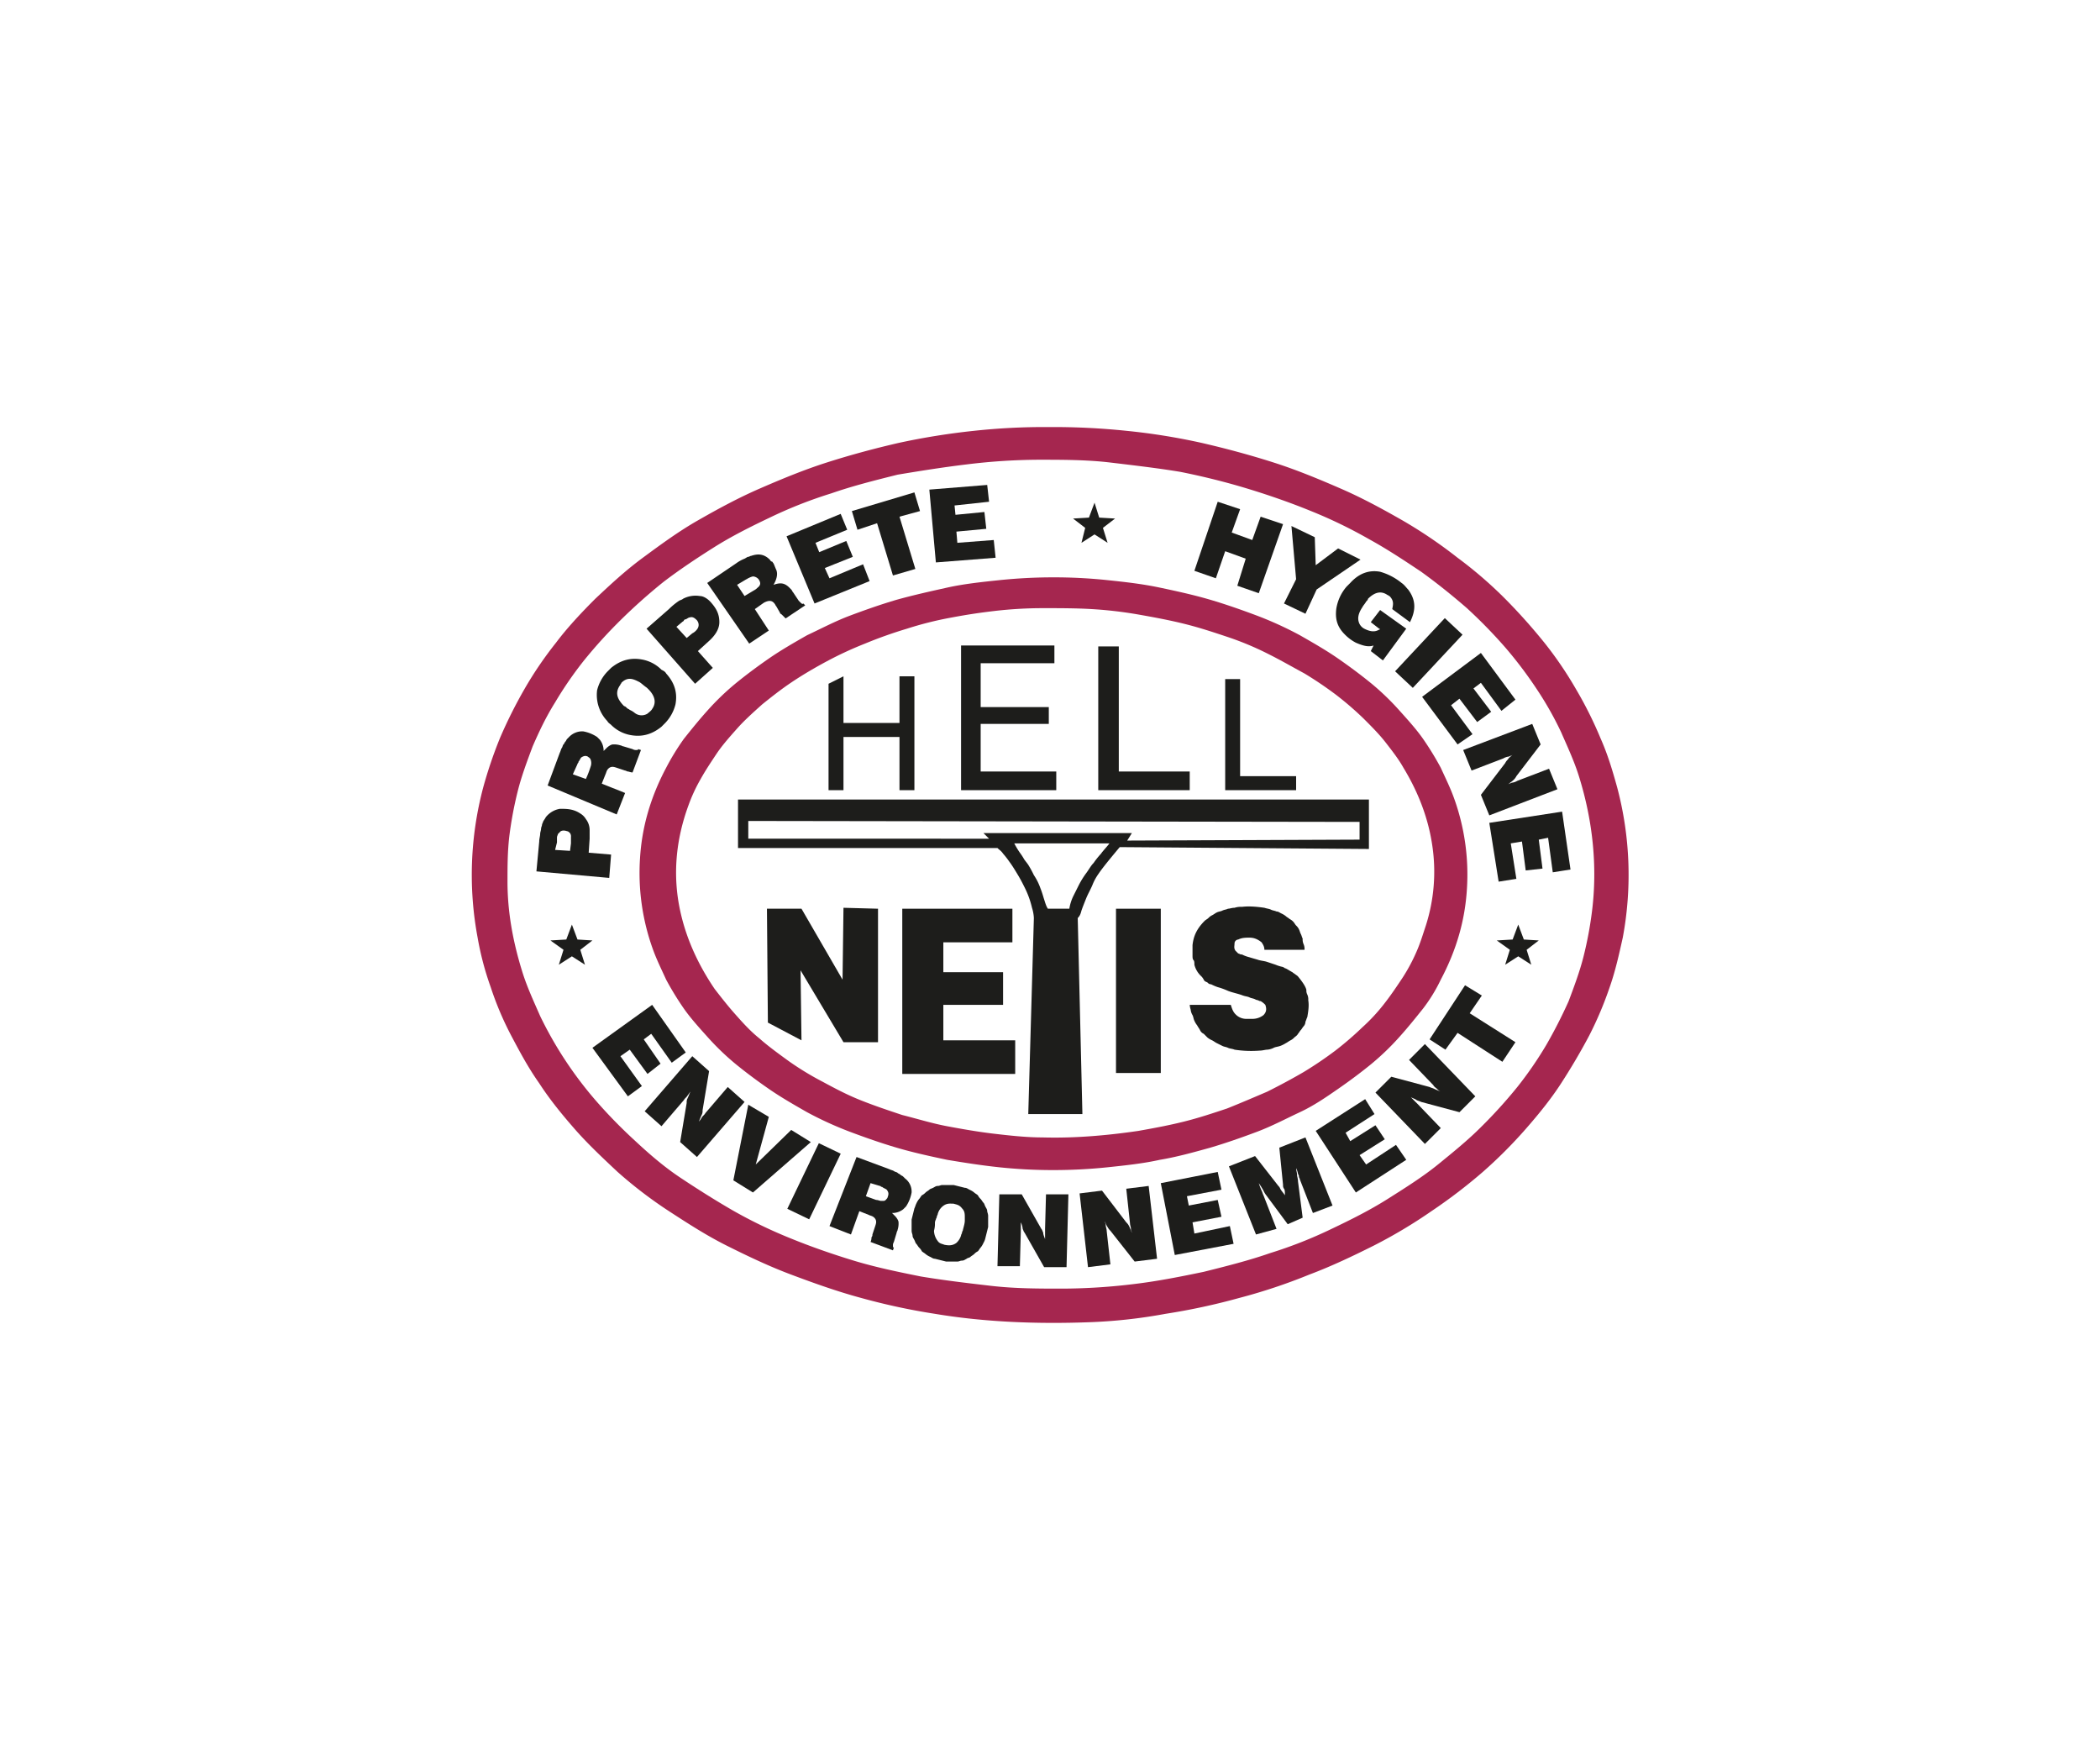<?xml version="1.0" encoding="UTF-8"?> <svg xmlns="http://www.w3.org/2000/svg" width="1500" height="1250" viewBox="0 0 1500 1250"><g id="hellnetis" transform="translate(-2632.858 -5340)"><rect id="Rectangle_4" data-name="Rectangle 4" width="1500" height="1250" transform="translate(2632.858 5340)" fill="none"></rect><g id="logo-hell-netis-ok" transform="translate(2713.684 5458.3)"><path id="Tracé_1" data-name="Tracé 1" d="M382.962,356.293v-24h-51.33V306.962H374.3V283.63H331.632V262.3h49.33v-24H302.3V356.293Z" transform="translate(261.356 292.379)" fill="#1d1d1b"></path><path id="Tracé_2" data-name="Tracé 2" d="M311.8,282.864l30.665,51.33H367.13V238.867l-24.665-.667-.667,51.33-29.332-50.664H287.8l.667,81.328,24,12.666Z" transform="translate(179.196 291.812)" fill="#1d1d1b"></path><path id="Tracé_3" data-name="Tracé 3" d="M333.1,307a13.017,13.017,0,0,0,.667,4.666,9.475,9.475,0,0,0,1.333,4c.667,1.333.667,2.667,1.333,4a14.581,14.581,0,0,0,2,3.333c.667,1.333,1.333,2,2,3.333A5.2,5.2,0,0,0,343.1,329l2.667,2.667a14.577,14.577,0,0,0,3.333,2c1.333.667,2,1.333,3.333,2l4,2c1.333.667,2.667.667,4,1.333s3.333.667,4.667,1.333a78.3,78.3,0,0,0,18,.667c2,0,4-.667,5.333-.667A12.362,12.362,0,0,0,393.1,339c1.333-.667,2.667-.667,4.667-1.333a22.192,22.192,0,0,0,4-2c1.333-.667,2-1.333,3.333-2a9.206,9.206,0,0,0,2.667-2c.667-.667,2-1.333,2.667-2.667.667-.667,1.333-2,2-2.667s1.333-2,2-2.667a5.092,5.092,0,0,0,1.333-3.333c.667-1.333.667-2,1.333-3.333.667-4,1.333-8,.667-12a8.457,8.457,0,0,0-.667-4,6.009,6.009,0,0,1-.667-3.333c-.667-2.667-2.667-5.333-4.667-8-.667-.667-1.333-2-2.667-2.667-.667-.667-2-1.333-2.667-2-1.333-.667-3.333-2-4.666-2.666a2.328,2.328,0,0,1-1.333-.667,6.715,6.715,0,0,0-2-.667,26.219,26.219,0,0,1-4-1.333l-6-2c-2-.667-3.333-.667-6-1.333-2-.667-4.667-1.333-6.666-2a27.8,27.8,0,0,1-4-1.333c-1.333-.667-1.333-.667-2-.667s-1.333-.667-2-.667l-2-2c-1.333-2-.667-3.333-.667-5.333a2.867,2.867,0,0,1,2.667-2.666c2.667-1.333,5.333-1.333,8-1.333s5.333.667,8.666,3.333c1.333,2,2,3.333,2,5.333H415.1a8.454,8.454,0,0,0-.667-4,8.454,8.454,0,0,1-.667-4c-.667-1.333-.667-2-1.333-3.333s-.667-2-1.333-3.333a9.2,9.2,0,0,0-2-2.666c-.667-.667-1.333-2-2-2.667a9.2,9.2,0,0,0-2.667-2c-.667-.667-2-1.333-2.666-2a14.575,14.575,0,0,0-3.333-2c-1.333-.667-2-1.333-3.333-1.333-1.333-.667-2.667-.667-4-1.333s-2.666-.667-4.666-1.333c-4.667-.667-10.666-1.333-16-.667A14.678,14.678,0,0,0,365.1,239c-2,0-3.333.667-4.667.667-1.333.667-2.667.667-4,1.333s-2.667.667-4,1.333-2,1.333-3.333,2a9.2,9.2,0,0,0-2.667,2c-.667.667-2,1.333-2.667,2-6,6-8,11.333-8.666,17.332V273c0,1.333,0,2.667.667,3.333s.667,2,.667,3.333a16.767,16.767,0,0,0,4.667,8,9.2,9.2,0,0,1,2,2.666c.667,1.333,1.333,1.333,2.667,2a3.463,3.463,0,0,0,2.667,1.333,32.493,32.493,0,0,0,4.666,2,50.629,50.629,0,0,1,7.333,2.666c3.333,1.333,7.333,2,10.666,3.333,2,.667,3.333.667,4.667,1.333s2.667.667,4,1.333a5.16,5.16,0,0,0,2,.667c1.333.667,1.333.667,2,.667a14.546,14.546,0,0,1,3.333,2.666c.667,2,1.333,4.666-1.333,7.333a12.811,12.811,0,0,1-8,2.666h-4a10.559,10.559,0,0,1-8-3.333c-2-2-2.667-4.666-3.333-6.666H333.1Z" transform="translate(435.877 291.011)" fill="#1d1d1b"></path><path id="Tracé_4" data-name="Tracé 4" d="M305.066,294.728v-38h40v38H355.73V213.4H345.064v33.331h-40V213.4L294.4,218.733v76Z" transform="translate(216.593 151.289)" fill="#1d1d1b"></path><path id="Tracé_5" data-name="Tracé 5" d="M376.6,313.427V300.094h-54v-34h48.664v-12H322.6V222.766h52.663V210.1H308.6V313.427Z" transform="translate(297.054 132.591)" fill="#1d1d1b"></path><path id="Tracé_6" data-name="Tracé 6" d="M323.3,312.86h65.33V299.528H337.966V210.2H323.3Z" transform="translate(380.348 133.157)" fill="#1d1d1b"></path><path id="Tracé_7" data-name="Tracé 7" d="M336.9,293.028h50.664v-10h-40V213.7H336.9Z" transform="translate(457.409 152.989)" fill="#1d1d1b"></path><path id="Tracé_8" data-name="Tracé 8" d="M410.8,301.163l9.333-14L387.465,266.5l8.666-12.666-12-7.333L358.8,285.164l11.333,7.333,8.666-12Z" transform="translate(581.5 338.842)" fill="#1d1d1b"></path><path id="Tracé_9" data-name="Tracé 9" d="M388.331,324.129,399.664,312.8,383,295.464l-2.667-2.667-2-2c1.333.667,3.333,1.333,4,2,1.333.667,2,.667,3.333,1.333L413,301.464l11.333-11.333-36-37.331L377,264.133l17.332,18c.667,1.333,2,2,2.667,2.667a9.2,9.2,0,0,0,2.667,2c-1.333-.667-3.333-1.333-4.667-2s-2-.667-3.333-1.333l-27.332-7.333L353,287.464Z" transform="translate(548.636 374.54)" fill="#1d1d1b"></path><path id="Tracé_10" data-name="Tracé 10" d="M375.265,325.363l36-23.332-7.333-10.666-21.332,14-4.667-6.666,18-11.333-6.666-10-18,11.333-3.333-6L388.6,269.366,381.931,258.7,346.6,281.365Z" transform="translate(512.372 407.971)" fill="#1d1d1b"></path><path id="Tracé_11" data-name="Tracé 11" d="M371.3,328.129l-9.333-24c-.667-1.333-.667-2-1.333-3.333a45.9,45.9,0,0,1-2-5.333,61.445,61.445,0,0,1,3.333,5.333,14.576,14.576,0,0,0,2,3.333L379.3,324.8l10.666-4.666-3.333-26c0-2-.667-3.333-.667-4.667s-.667-3.333-.667-4.666a13.824,13.824,0,0,1,1.333,4c.667,1.333.667,1.333.667,2s.667,1.333.667,2l9.333,24,14-5.333L391.963,262.8,373.3,270.133l2.667,26.665a4.008,4.008,0,0,0,.667,2.666c.667.667.667,2.667.667,4.667-1.333-2-2.667-3.333-3.333-4.667a5.12,5.12,0,0,0-1.333-2l-16.666-21.332L337.3,283.465l19.332,48.664Z" transform="translate(459.676 431.202)" fill="#1d1d1b"></path><path id="Tracé_12" data-name="Tracé 12" d="M340,325.83l42-8-2.667-12.666L354,310.5l-1.333-8,20.665-4-2.666-12L350,290.5l-1.333-6.666,24.665-4.666L370.664,266.5,330,274.5Z" transform="translate(418.312 452.168)" fill="#1d1d1b"></path><path id="Tracé_13" data-name="Tracé 13" d="M327.3,326l16-2-2.667-24c0-1.333-.667-2.667-.667-4s-.667-2-.667-2.667c.667,1.333,1.333,3.333,2,4a9.2,9.2,0,0,0,2,2.667l17.333,22,16-2-6-52-16,2,2.667,24.665c0,1.333.667,2.666.667,4s.667,2,.667,2.667c-.667-1.333-1.333-3.333-2-4.667a9.2,9.2,0,0,0-2-2.667L337.3,271.333l-16,2Z" transform="translate(369.016 460.667)" fill="#1d1d1b"></path><path id="Tracé_14" data-name="Tracé 14" d="M312.5,320.23h16l.667-24.665V288.9a12.357,12.357,0,0,1,1.333,4.666c.667,1.333.667,2,1.333,2.667l14,24.665h16l1.333-52h-16l-.667,24.665V300.9c-.667-2-1.333-3.333-1.333-4.666-.667-1.333-.667-2-1.333-2.667l-14-24.665h-16Z" transform="translate(319.152 465.767)" fill="#1d1d1b"></path><path id="Tracé_15" data-name="Tracé 15" d="M305.3,284.566l-2,8v8c0,1.333.667,2.667.667,3.333,0,1.333.667,2,1.333,3.333s.667,2,1.333,2.667,1.333,2,2,2.666a9.2,9.2,0,0,1,2,2.667c.667.667,2,1.333,2.667,2a14.56,14.56,0,0,0,3.333,2c1.333.666,2,1.333,3.333,1.333l8,2h8c1.333,0,2-.667,3.333-.667s2-.667,3.333-1.333c.667-.667,2-.667,2.667-1.333s2-1.333,2.667-2a9.2,9.2,0,0,1,2.667-2c.667-.667,1.333-2,2-2.666a14.574,14.574,0,0,0,2-3.333,11.26,11.26,0,0,0,1.333-3.333l2-8v-8c0-1.333-.667-2.666-.667-3.333,0-1.333-.667-2-1.333-3.333s-.667-2-1.333-2.666-1.333-2-2-2.667a9.2,9.2,0,0,1-2-2.667c-.667-.667-2-1.333-2.667-2a14.566,14.566,0,0,0-3.333-2c-1.333-.667-2-1.333-3.333-1.333l-8-2h-8c-1.333,0-2,.667-3.333.667s-2,.667-3.333,1.333-2,.667-2.667,1.333-2,1.333-2.667,2a9.2,9.2,0,0,1-2.666,2c-.667.667-1.333,2-2,2.667a14.565,14.565,0,0,0-2,3.333C305.967,282.566,305.967,283.233,305.3,284.566Zm14.666,10.666a5.038,5.038,0,0,1,.667-2.667c0-.667.667-1.333.667-2s.667-1.333.667-2a10.748,10.748,0,0,1,2.667-4.667c3.333-3.333,6-2.667,8.666-2.667,2,.667,4,.667,6,3.333,2,2,2,4,2,6.666v2c0,2-.667,4-1.333,6.666,0,.667-.667,1.333-.667,2s-.667,1.333-.667,2a11.8,11.8,0,0,1-3.333,5.333c-2.667,2-5.333,2-8.666,1.333-1.333-.667-3.333-.667-4.667-2.666a12.412,12.412,0,0,1-2.667-7.333,18.755,18.755,0,0,0,.665-5.331Z" transform="translate(267.023 460.1)" fill="#1d1d1b" fill-rule="evenodd"></path><path id="Tracé_16" data-name="Tracé 16" d="M294.5,314.231l15.332,6,6-16.666,6.666,2.667c1.333.667,2.667.667,4,2,2,2,1.333,4,.667,6l-2,6a2.449,2.449,0,0,1-.667,2,7.248,7.248,0,0,1-.667,3.333l16,6,.667-2c-.667,0-.667-.667-.667-1.333v-.667a5.158,5.158,0,0,1,.667-2l2-6.666c0-.667.667-1.333.667-2a14.675,14.675,0,0,0,.667-5.333c0-1.333-1.333-3.333-2.667-4.667l-2-2a12.811,12.811,0,0,0,8-2.667l2-2a26.3,26.3,0,0,0,4-10,11.747,11.747,0,0,0-4.667-10l-1.333-1.333c-.667-.667-1.333-.667-2-1.333s-1.333-.667-2-1.333-2-.667-2.667-1.333c-1.333-.667-2-.667-3.333-1.333L313.832,264.9Zm36-28.665c.667,0,.667.667,1.333.667s.667.667,1.333.667c.667.667,2,.667,2.667,2,1.333,2,.667,3.333,0,5.333-.667.667-1.333,2-2.667,2h-2c-.667,0-2-.667-3.333-.667L320.5,292.9l3.333-9.333Z" transform="translate(217.16 443.101)" fill="#1d1d1b" fill-rule="evenodd"></path><rect id="Rectangle_1" data-name="Rectangle 1" width="51.997" height="17.332" transform="translate(481.539 744.993) rotate(-64.329)" fill="#1d1d1b"></rect><path id="Tracé_17" data-name="Tracé 17" d="M294.866,259.3l-10.666,54,14,8.666,41.331-36-14-8.666L300.2,301.964l9.333-34Z" transform="translate(158.797 411.37)" fill="#1d1d1b" fill-rule="evenodd"></path><path id="Tracé_18" data-name="Tracé 18" d="M274.7,293.431l12,10.666,16-18.665c.667-1.333,2-2,2.666-3.333.667-.667,1.333-2,2-2.667-.667,1.333-1.333,3.333-2,4.667a6.01,6.01,0,0,0-.667,3.333l-4.667,28,12,10.666,34-39.331-12-10.666-16,18.665c-.667,1.333-2,2-2.667,3.333a9.2,9.2,0,0,1-2,2.667c.667-1.333,1.333-3.333,2-4.667a6.009,6.009,0,0,0,.667-3.333l4.666-28-12-10.666Z" transform="translate(104.968 381.906)" fill="#1d1d1b" fill-rule="evenodd"></path><path id="Tracé_19" data-name="Tracé 19" d="M269.1,279.265l25.332,34.665,10-7.333L289.1,285.264l6.666-4.666,12.666,17.332,9.333-7.333-12-17.332,5.333-4,14.666,20.665,10-7.333-24-34Z" transform="translate(73.237 350.742)" fill="#1d1d1b" fill-rule="evenodd"></path><path id="Tracé_20" data-name="Tracé 20" d="M365.2,235.9l6.666,42,12.666-2-4-25.332,8-1.333L391.2,269.9l12-1.333L400.531,247.9l6.667-1.333,3.333,24.665,12.666-2-6-41.331Z" transform="translate(617.764 233.45)" fill="#1d1d1b" fill-rule="evenodd"></path><path id="Tracé_21" data-name="Tracé 21" d="M362.4,237.166l6,14.666,22.665-8.666a9.475,9.475,0,0,1,4-1.333c1.333-.667,2-.667,2.667-1.333-1.333,1.333-2.667,2-3.333,3.333a9.2,9.2,0,0,0-2,2.667l-17.332,22.665,6,14.666,48.664-18.666-6-14.666-22.665,8.666a9.476,9.476,0,0,1-4,1.333c-1.333.667-2,.667-2.666,1.333,1.333-1.333,2.666-2,4-3.333a9.2,9.2,0,0,0,2-2.666l17.332-22.665-6-14.666Z" transform="translate(601.899 180.187)" fill="#1d1d1b" fill-rule="evenodd"></path><path id="Tracé_22" data-name="Tracé 22" d="M358,242.231l25.332,34L394,268.9l-15.332-20.665,6-4.666,12.666,16.666,10-7.333-12.666-16.666,5.333-4,14.666,20,10-8L400,210.9Z" transform="translate(576.967 137.123)" fill="#1d1d1b" fill-rule="evenodd"></path><rect id="Rectangle_2" data-name="Rectangle 2" width="51.997" height="17.332" transform="translate(915.665 361.113) rotate(-46.913)" fill="#1d1d1b"></rect><path id="Tracé_23" data-name="Tracé 23" d="M379.642,243.858c-3.333,2-6.666,1.333-10.666-.667a8.033,8.033,0,0,1-3.333-3.333c-2-4-.667-8,2-12,.667-1.333,2-2.666,2.667-4,.667-.667,1.333-1.333,1.333-2,4.666-4.666,9.333-6,14-2.667.667,0,.667.667,1.333.667,3.333,3.333,2.667,6,2,9.333l12.666,9.333c4-8,4.667-15.332-1.333-23.332-1.333-1.333-2.667-3.333-4.667-4.666a42.5,42.5,0,0,0-15.332-8c-7.333-1.333-14.666.667-21.332,8l-2.666,2.667a31.8,31.8,0,0,0-7.333,16c-.667,6,0,12,6,18a31.334,31.334,0,0,0,8,6c4.666,2,8.666,3.333,12.666,2l-2,4,8.666,6.666,16.666-22.665-18.665-13.333-6.666,8.666,6,4.666C380.309,243.192,380.309,243.858,379.642,243.858Z" transform="translate(524.66 87.5)" fill="#1d1d1b" fill-rule="evenodd"></path><path id="Tracé_24" data-name="Tracé 24" d="M343.2,252.63l15.333,7.333,8-17.332,31.33-21.331-16-8-16,12-.667-20-16.666-8,3.333,38Z" transform="translate(493.107 60.062)" fill="#1d1d1b" fill-rule="evenodd"></path><path id="Tracé_25" data-name="Tracé 25" d="M333.6,244.03l15.332,5.333,6.666-19.332,14.666,5.333-6,19.332,15.332,5.333L396.93,210.7l-16-5.333-6,16.666L360.265,216.7l6-16.666-16-5.333Z" transform="translate(438.71 45.33)" fill="#1d1d1b" fill-rule="evenodd"></path><path id="Tracé_26" data-name="Tracé 26" d="M309.866,248.23l42.664-3.33-1.33-12.669-26,2-.667-8,21.332-2-1.333-12-20.666,2-.667-6.666,24.665-2.667-1.333-12L305.2,196.233Z" transform="translate(277.789 35.131)" fill="#1d1d1b" fill-rule="evenodd"></path><path id="Tracé_27" data-name="Tracé 27" d="M326.231,253.03l16-4.666L330.9,211.032l14.666-4-4-13.333L296.9,207.032l4,13.333,14-4.666Z" transform="translate(230.759 39.664)" fill="#1d1d1b" fill-rule="evenodd"></path><path id="Tracé_28" data-name="Tracé 28" d="M309.9,260l39.331-16-4.666-12-24,10-3.333-7.333,20-8-4.667-11.333-19.332,8-2.667-6.666,22.665-9.333L328.564,196,289.9,212Z" transform="translate(191.095 52.696)" fill="#1d1d1b" fill-rule="evenodd"></path><path id="Tracé_29" data-name="Tracé 29" d="M311.4,264l14-9.333-10-15.332c2-1.333,4.667-3.333,6.666-4.666,2.667-1.333,5.333-2,7.333.667.667.667.667,1.333,1.333,2L333.4,242c0,.667.667.667,1.333,1.333L337.4,246l14-9.333-1.333-1.333c-.667.667-1.333,0-2-.667l-1.333-1.333-4-6c-.667-.667-.667-1.333-1.333-2L340.063,224c-4-4-7.333-3.333-11.333-2,2-3.333,3.333-7.333,2-10.666-.667-1.333-1.333-3.333-2-4.666-.667-.667-.667-1.333-1.333-1.333s-.667-.667-1.333-1.333c-4.667-4.666-9.333-4-13.333-2.666-.667,0-1.333.667-2,.667s-1.333.667-2.667,1.333a27.023,27.023,0,0,0-6,3.333l-20.665,14Zm-2-46c.667,0,.667-.667,1.333-.667A11.258,11.258,0,0,1,314.065,216a5.762,5.762,0,0,1,4,2c1.333,2,2,4-.667,6a9.2,9.2,0,0,1-2.667,2l-6.666,4-5.333-8Z" transform="translate(142.932 77.36)" fill="#1d1d1b" fill-rule="evenodd"></path><path id="Tracé_30" data-name="Tracé 30" d="M309.564,267.675l12.666-11.333-10.666-12,7.333-6.666q8-7,8-14c0-4.666-1.333-8.666-5.333-13.333-2.666-3.333-6-5.333-8.666-5.333a19.233,19.233,0,0,0-12,2c-.667.667-1.333.667-2.667,1.333a48.622,48.622,0,0,0-7.333,6l-16,14Zm-9.333-44c.667-.667,1.333-.667,1.333-1.333.667-.667.667-.667,1.333-.667,1.333-.667,2-1.333,2.667-1.333,2-.667,3.333,0,5.333,2,2,2.667,1.333,5.333-.667,7.333a9.206,9.206,0,0,1-2.667,2l-4,3.333-7.333-8Z" transform="translate(106.101 102.347)" fill="#1d1d1b" fill-rule="evenodd"></path><path id="Tracé_31" data-name="Tracé 31" d="M277.064,256c.667,1.333,2,2,2.666,2.667a26.083,26.083,0,0,0,14,7.333c7.333,1.333,14.666,0,22-6l2.667-2.667A29.5,29.5,0,0,0,325.727,244c1.333-7.333,0-14.666-6.666-22-.667-1.333-2-2-3.333-2.666a26.083,26.083,0,0,0-14-7.333c-7.333-1.333-14.666,0-22,6l-2.666,2.667A29.5,29.5,0,0,0,269.731,234a26.939,26.939,0,0,0,7.333,22Zm16-8c-.667-.667-1.333-.667-2-1.333s-1.333-1.333-2-1.333C283.73,240,282.4,235.333,286.4,230c0-.667.667-.667.667-1.333C291.73,224,295.729,226,299.729,228c1.333.667,3.333,2.667,5.333,4,6,5.333,7.333,10.666,4,15.332-.667,1.333-2.667,2.667-3.333,3.333A7.98,7.98,0,0,1,296.4,250a14.58,14.58,0,0,0-3.337-2Z" transform="translate(75.939 140.689)" fill="#1d1d1b" fill-rule="evenodd"></path><path id="Tracé_32" data-name="Tracé 32" d="M313.631,278.63l6-15.332-16.666-6.666,2.667-6.666c.667-1.333.667-2.667,2-4,2-2,4-1.333,6-.667l6,2c.667,0,1.333.667,2,.667s2,.667,3.333.667l6-16-2-.667c0,.667-.667.667-1.333.667h-.667a5.159,5.159,0,0,1-2-.667l-6.666-2c-.667,0-1.333-.667-2-.667a14.678,14.678,0,0,0-5.333-.667c-1.333,0-3.333,1.333-4.666,2.667l-2,2a12.811,12.811,0,0,0-2.666-8l-2-2a26.3,26.3,0,0,0-10-4,12.989,12.989,0,0,0-10,4l-1.333,1.333c-.667.667-.667,1.333-1.333,2s-.667,1.333-1.333,2-.667,2-1.333,2.667c-.667,1.333-.667,2-1.333,3.333L264.3,257.964Zm-28-36c0-.667.667-.667.667-1.333s.667-.667.667-1.333c.667-.667.667-1.333,1.333-2,2-1.333,3.333-1.333,4.667-.667.667.667,1.333.667,2,2a7.359,7.359,0,0,1,0,5.333,74.745,74.745,0,0,1-3.333,8.666l-9.333-3.333Z" transform="translate(46.038 184.72)" fill="#1d1d1b" fill-rule="evenodd"></path><path id="Tracé_33" data-name="Tracé 33" d="M315.1,276.93l1.333-16.666-16-1.333.667-10v-6a12.81,12.81,0,0,0-2.667-8,11.49,11.49,0,0,0-4-4c-4-2.666-8-3.333-12.666-3.333h-2a16.216,16.216,0,0,0-10,6c-.667,1.333-1.333,2-2,3.333,0,.667-.667,1.333-.667,2s-.667,2-.667,2.667c0,1.333-.667,2.667-.667,4s-.667,3.333-.667,5.333l-2,21.332ZM277.765,251.6v-3.333c0-1.333.667-2,.667-2.667l2-2c1.333-.667,2.667-.667,4.667,0,.667,0,1.333.667,2,1.333a4.008,4.008,0,0,1,.667,2.667v4.666L287.1,257.6l-10.666-.667Z" transform="translate(39.239 231.75)" fill="#1d1d1b" fill-rule="evenodd"></path><path id="Tracé_34" data-name="Tracé 34" d="M530.018,305.928c.667-2,2-5.333,3.333-8.666s3.333-6.666,4.667-10a36.148,36.148,0,0,1,4-7.333q2-3,6-8c2.667-3.333,6-7.333,9.333-11.333l177.989,1.333V226.6H284.7v34.664H470.022c1.333,1.333,2.667,2,4,4a64.549,64.549,0,0,1,4.666,6c2,2.667,4,6,6,9.333s3.333,6,4.667,8.666a64.989,64.989,0,0,1,5.333,14.666,28.344,28.344,0,0,1,1.333,7.333l-4,139.991h38.664l-3.333-139.991C528.685,309.928,529.352,308.6,530.018,305.928Zm-237.319-64,435.973.667v12.666l-165.99.667,3.333-5.333H460.023l4,4H292.033V241.932Zm210.654,56c-.667-2-1.333-4.666-2.667-8a40.719,40.719,0,0,0-4.667-9.333,72.709,72.709,0,0,0-4-7.333c-1.333-2-2.667-3.333-3.333-4.666a40.824,40.824,0,0,0-2.667-4,58.628,58.628,0,0,1-4-6.666h68c-2,2.667-4.666,5.333-6,7.333a58.346,58.346,0,0,0-5.333,6.666c-2,2-3.333,4.666-5.333,7.333a60.851,60.851,0,0,0-5.333,8.666l-4,8a33,33,0,0,0-2.667,8.666H506.02c-1.333-1.994-2-4.665-2.667-6.665Z" transform="translate(161.63 226.084)" fill="#1d1d1b" fill-rule="evenodd"></path><rect id="Rectangle_3" data-name="Rectangle 3" width="31.998" height="117.326" transform="translate(716.314 530.679)" fill="#1d1d1b"></rect><path id="Tracé_35" data-name="Tracé 35" d="M372,268.665l9.333-6,9.333,6L387.332,258,396,251.333l-10.666-.667-4-10.666-4,10.666L366,251.333,375.333,258Z" transform="translate(622.297 302.012)" fill="#1d1d1b" fill-rule="evenodd"></path><path id="Tracé_36" data-name="Tracé 36" d="M270.6,268.665l9.333-6,9.333,6L285.932,258l8.666-6.666-10.666-.667-4-10.666-4,10.666-11.333.667L273.933,258Z" transform="translate(47.739 302.012)" fill="#1d1d1b" fill-rule="evenodd"></path><path id="Tracé_37" data-name="Tracé 37" d="M326.6,223.465l9.333-6,9.333,6L341.932,212.8l8.666-6.666-11.333-.667L335.932,194.8l-4,10.666-11.333.667,8.666,6.666Z" transform="translate(365.049 45.897)" fill="#1d1d1b" fill-rule="evenodd"></path><path id="Tracé_38" data-name="Tracé 38" d="M614.987,189.366a505.221,505.221,0,0,0-54,8.666c-17.332,4-34.665,8.666-51.33,14s-32.665,12-48,18.666-30,14.666-44,22.665S391,270.7,378.334,280.028s-23.332,19.332-34,29.331c-10,10-20,20.666-28,31.331a267.326,267.326,0,0,0-22.665,33.331,336.172,336.172,0,0,0-17.332,34.665,314.53,314.53,0,0,0-12,35.331,243.124,243.124,0,0,0-4,107.327,211.955,211.955,0,0,0,9.333,35.331,225.1,225.1,0,0,0,14.67,34.665c6,11.333,12,22.665,20,34,7.333,11.333,16,22,25.332,32.665s20,20.665,30.665,30.665a312.443,312.443,0,0,0,36.664,28c13.333,8.666,26.665,17.332,41.331,24.665s30,14.666,46,20.666,32.665,12,50,16.666A462.069,462.069,0,0,0,587,820c36,6,73.329,7.333,109.993,6a370.636,370.636,0,0,0,54.664-6,461.951,461.951,0,0,0,52.663-11.333,399.653,399.653,0,0,0,50-16.666c16-6,31.331-13.333,46-20.666a356.2,356.2,0,0,0,41.331-24.665,379.953,379.953,0,0,0,36.665-28A332.724,332.724,0,0,0,1008.963,688c9.333-10.666,18-21.332,25.332-32.665s14-22.665,20-34a256.655,256.655,0,0,0,14.666-34.665c4-11.333,6.666-23.332,9.333-35.331a243.492,243.492,0,0,0-4-107.327c-3.333-12-6.666-23.332-12-35.331a280.169,280.169,0,0,0-17.332-34.665A267.34,267.34,0,0,0,1022.3,340.69a409.411,409.411,0,0,0-28-31.331,299.378,299.378,0,0,0-34-29.332,338.494,338.494,0,0,0-39.331-26.665c-14-8-28.665-16-44-22.665s-31.331-13.333-48-18.666-34-10-51.33-14a456.347,456.347,0,0,0-54-8.666,504.286,504.286,0,0,0-55.33-2.667A468.392,468.392,0,0,0,614.987,189.366Zm-5.333,24a432.928,432.928,0,0,1,51.33-3.333c17.332,0,34.665,0,51.33,2s34,4,50,6.666q25,5,48,12c15.332,4.666,30.665,10,45.33,16a339.536,339.536,0,0,1,41.331,20c13.333,7.333,25.332,15.332,37.331,23.332,12,8.666,22.665,17.332,32.665,26a356.55,356.55,0,0,1,27.332,28,295.453,295.453,0,0,1,22.665,30A237.8,237.8,0,0,1,1034.3,404.7c4.667,10.666,9.333,20.665,12.666,31.331,10,32,13.333,64.663,9.333,96.661a269.906,269.906,0,0,1-6,32c-2.667,10.666-6.666,21.332-10.666,32a347.663,347.663,0,0,1-16,31.331,268.761,268.761,0,0,1-20.666,30,347.987,347.987,0,0,1-26,28.665c-9.333,9.333-20,18-30.665,26.665S922.968,730,910.3,738s-26,14.666-40,21.332a317.694,317.694,0,0,1-44,17.332C810.975,782,794.976,786,778.977,790c-16,3.333-32.665,6.666-49.33,8.666A432.954,432.954,0,0,1,678.316,802c-17.332,0-34,0-51.33-2s-34-4-50-6.666c-16.666-3.333-32.665-6.666-48-11.333s-30.665-10-45.33-16a339.525,339.525,0,0,1-41.331-20C429.665,738.666,417,730.667,405,722.667S382.334,705.335,372.335,696A356.582,356.582,0,0,1,345,668a274.8,274.8,0,0,1-40-60.663c-4.667-10.666-9.333-20.665-12.666-31.331-6.666-21.332-10.666-42.664-10.666-64.663,0-10.666,0-21.332,1.333-32.665a269.867,269.867,0,0,1,6-32c2.667-10.666,6.666-21.332,10.666-32,4.666-10.666,9.333-20.666,16-31.331a268.712,268.712,0,0,1,20.666-30,348.05,348.05,0,0,1,26-28.665A406.4,406.4,0,0,1,393,297.36c11.333-8.666,23.332-16.666,36-24.665s26-14.666,40-21.332a317.7,317.7,0,0,1,44-17.332c15.332-5.333,31.331-9.333,47.33-13.333,15.993-2.667,32.658-5.333,49.324-7.333Z" fill="#a5264f" fill-rule="evenodd"></path><path id="Tracé_39" data-name="Tracé 39" d="M531.129,204.8c-12.666,1.333-25.332,2.667-37.331,5.333s-24,5.333-36,8.666c-11.333,3.333-22.665,7.333-33.331,11.333s-20.666,9.333-30.665,14c-9.333,5.333-18.665,10.666-27.332,16.666s-16.666,12-24,18a183.625,183.625,0,0,0-20,19.332c-6,6.666-11.333,13.333-16.666,20a172.4,172.4,0,0,0-12.666,20.67c-11.333,21.332-17.332,42.664-18.665,64.663a160.382,160.382,0,0,0,9.333,65.329c2.667,7.333,6,14,9.333,21.332A213.808,213.808,0,0,0,305.8,510.786c4.666,6.666,10.666,13.333,16.666,20a183.631,183.631,0,0,0,20,19.332q11,9,24,18c8.666,6,18,11.333,27.332,16.666a254.564,254.564,0,0,0,30.665,14c10.666,4,22,8,33.331,11.333s23.332,6,36,8.666c12,2,24.665,4,37.331,5.333a365.968,365.968,0,0,0,38.664,2,375,375,0,0,0,38.55-1.992c12.78-1.345,25.446-2.679,37.445-5.345,12-2,24-5.333,36-8.666,11.333-3.333,22.665-7.333,33.331-11.333s20.666-9.333,30.665-14,18.666-10.666,27.332-16.666,16.666-12,24-18a183.63,183.63,0,0,0,20-19.332c6-6.666,11.333-13.333,16.666-20a115.056,115.056,0,0,0,12.666-20.666c11.333-21.332,17.332-42.664,18.666-64.663a160.387,160.387,0,0,0-9.333-65.329c-2.667-7.333-6-14-9.333-21.332a213.784,213.784,0,0,0-12.666-20.666c-4.667-6.666-10.666-13.333-16.666-20a183.613,183.613,0,0,0-20-19.332q-11-9-24-18c-8.666-6-18-11.333-27.332-16.666a254.558,254.558,0,0,0-30.665-14c-10.666-4-22-8-33.331-11.333s-23.332-6-36-8.666-24.665-4-37.331-5.333a366.047,366.047,0,0,0-38.664-2,374.982,374.982,0,0,0-38.558,1.993Zm-3.333,22a302.161,302.161,0,0,1,34.665-2c11.333,0,23.332,0,34.665.667a295.248,295.248,0,0,1,34,4c11.333,2,22,4,32.665,6.666s20.666,6,30.665,9.333a216.714,216.714,0,0,1,28.665,12c9.333,4.666,17.332,9.333,26,14A269.806,269.806,0,0,1,771.786,286.8a231.243,231.243,0,0,1,19.332,16.666c6,6,11.333,11.333,16,17.332s9.333,12,12.666,18c11.333,18.666,18,37.331,20.666,56a126.36,126.36,0,0,1-4.667,56.663c-2,6-4,12.666-6.666,18.666a127.358,127.358,0,0,1-10,18.666c-4,6-8,12-12.666,18a129.77,129.77,0,0,1-16,17.332,231.185,231.185,0,0,1-19.332,16.666,269.866,269.866,0,0,1-22.665,15.332q-12,7-26,14c-9.333,4-18.666,8-28.665,12-10,3.333-20,6.666-30.665,9.333s-21.332,4.667-32.665,6.666c-22.665,3.333-46,5.333-68.662,4.667-11.333,0-23.332-1.333-34.665-2.667s-22.665-3.333-33.331-5.333-21.332-5.333-32-8c-10-3.333-20-6.666-30-10.666s-18.666-8.666-27.332-13.333a208.752,208.752,0,0,1-24-14.666c-7.333-5.333-14.666-10.666-20.665-16-6.666-5.333-12-11.333-17.332-17.332s-10-12-14.666-18c-12.666-18.666-20.666-37.331-24.665-56-5.333-24.665-3.333-50,6-75.329a116.918,116.918,0,0,1,8.666-18.666c3.333-6,7.333-12,11.333-18s9.333-12,14.666-18,11.333-11.333,18-17.332c6.666-5.333,13.333-10.666,21.332-16s16-10,24.665-14.666a259.651,259.651,0,0,1,27.332-12.666,314.357,314.357,0,0,1,30-10.666,249.479,249.479,0,0,1,32-8c10.665-2,19.328-3.333,30.665-4.665Z" transform="translate(101.856 91.227)" fill="#a5264f" fill-rule="evenodd"></path></g></g></svg> 